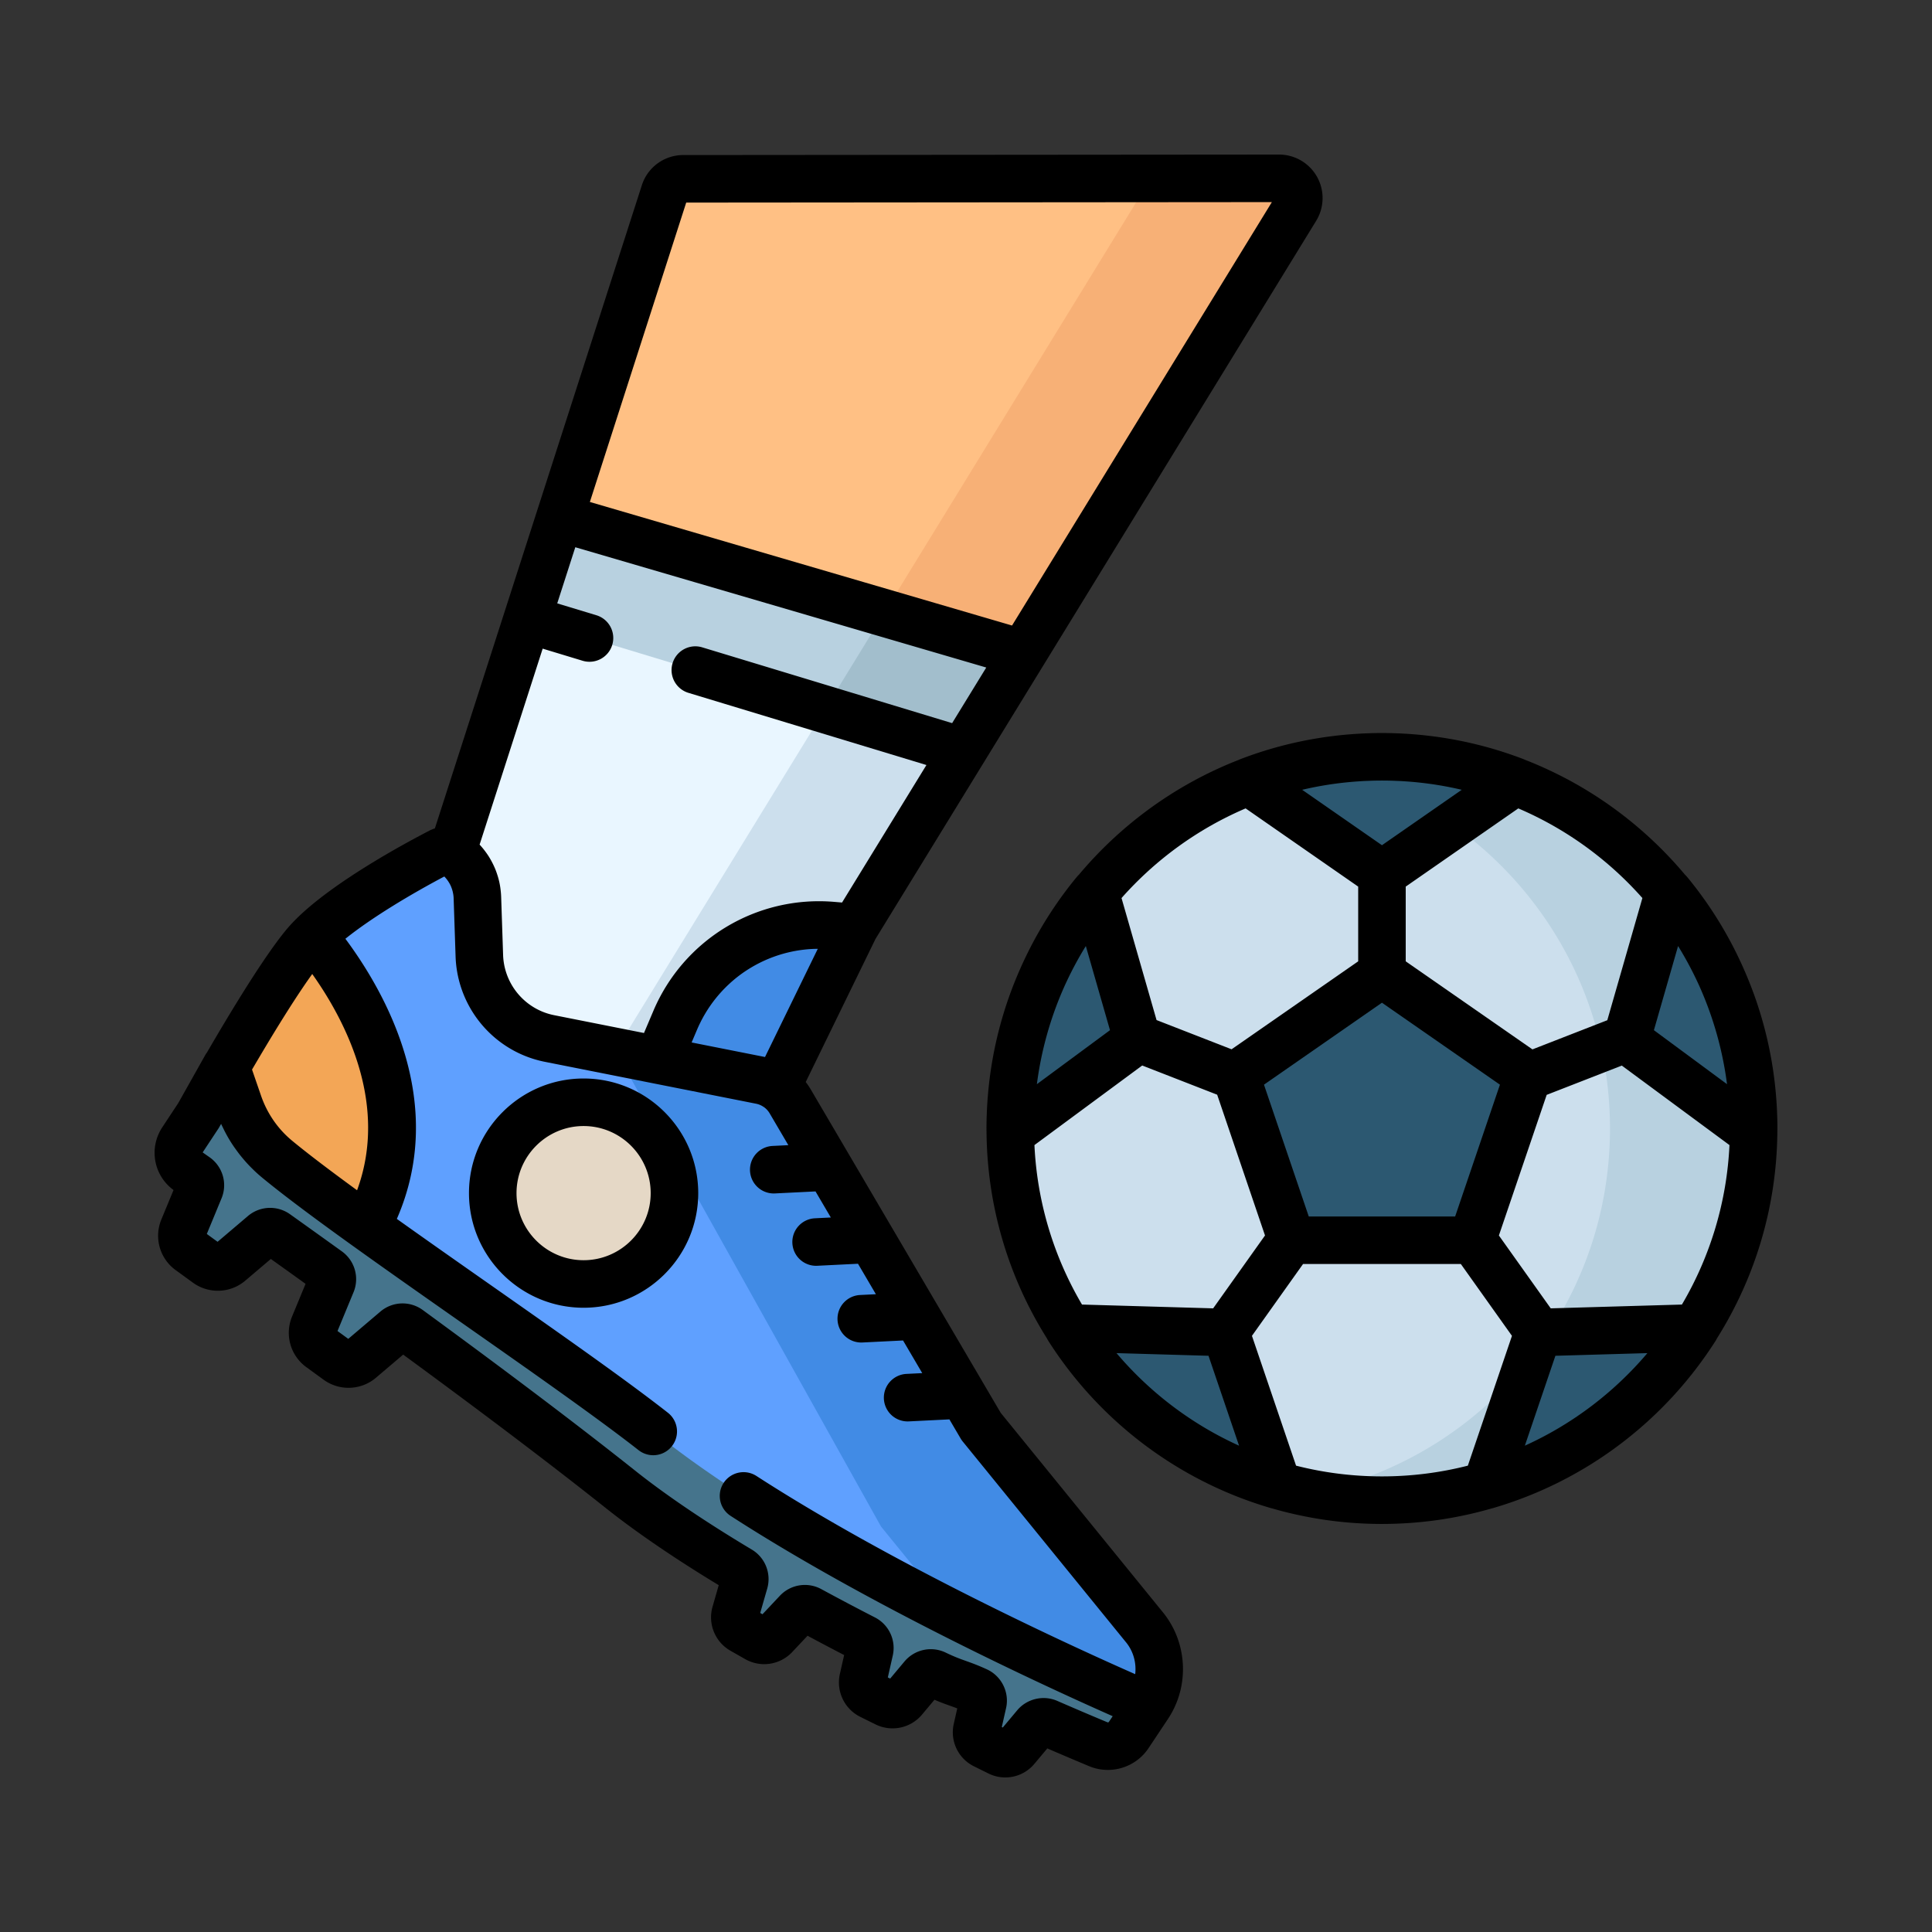 <svg xmlns="http://www.w3.org/2000/svg" version="1.1" xmlns:xlink="http://www.w3.org/1999/xlink" width="512" height="512" x="0" y="0" viewBox="0 0 512.003 512.003" style="enable-background:new 0 0 512 512" xml:space="preserve" class=""><rect x="0" y="0" width="512.003" height="512.003" fill="#333333" stroke="none"/><g transform="matrix(0.84,0,0,0.84,40.96,40.96)"><path d="m93.893 220.13 66.981-208.154a6.23 6.23 0 0 1 5.926-4.322L354.766 7.5c4.873-.004 7.864 5.336 5.315 9.489L191.259 292.097l-16.237 32.223-100.067-59.329 18.938-44.861z" style="" fill="#ffc084" data-original="#ffc084"></path><path d="m354.766 7.5-40.456.033-174.626 284.564-4.373 8.678 39.711 23.544 16.237-32.223L360.081 16.989c2.549-4.154-.442-9.493-5.315-9.489z" style="" fill="#f7b076" data-original="#f7b076" class=""></path><path d="m273.92 157.395-146.081-42.756L93.893 220.13l-18.938 44.861 100.067 59.328 16.237-32.222 82.661-134.703z" style="" fill="#e9f6ff" data-original="#e9f6ff" class=""></path><path d="m273.92 157.395-43.722-12.797-90.514 147.499-4.373 8.678 39.711 23.544 16.237-32.222 82.661-134.703z" style="" fill="#ccdfed" data-original="#ccdfed" class=""></path><path d="m154.024 297.238 10.235-24.106c8.315-19.584 28.246-31.634 49.452-29.897l7.165.599-29.816 61.136-37.036-7.732z" style="" fill="#418be5" data-original="#418be5" class=""></path><path d="m312.077 464.348-51.298-63.076-60.261-102.597a13.868 13.868 0 0 0-9.259-6.579l-66.637-13.218a27.522 27.522 0 0 1-22.153-26.077l-.617-18.447a17.764 17.764 0 0 0-7.958-14.225c-1.115-.737-2.549-.791-3.735-.176-7.289 3.781-32.871 17.53-42.612 29.135-11.414 13.598-33.656 54.058-33.656 54.058l-5.176 7.843a7.117 7.117 0 0 0 1.849 9.748c20.294 14.242 90.576 63.891 136.273 100.254 46.246 36.799 127.579 70.828 150.91 80.539a7.877 7.877 0 0 0 9.584-2.905l3.271-4.91 2.888-4.335a20.879 20.879 0 0 0-1.413-25.032z" style="" fill="#5fa0ff" data-original="#5fa0ff" class=""></path><path d="m312.077 464.348-51.298-63.076-60.261-102.597a13.863 13.863 0 0 0-9.259-6.579l-45.704-9.065 83.641 149.823 49.176 60.467a1439 1439 0 0 0 19.374 8.209 7.876 7.876 0 0 0 9.584-2.906l3.271-4.91 2.887-4.335a20.873 20.873 0 0 0-1.411-25.031z" style="" fill="#418be5" data-original="#418be5" class=""></path><path d="M56.061 353.091c3.565-3.599 6.937-8.002 10.014-13.368 22.511-39.256-3.369-77.874-16.12-93.234a40.099 40.099 0 0 0-2.409 2.599c-11.414 13.598-33.656 54.058-33.656 54.058l-5.176 7.843a7.116 7.116 0 0 0 1.849 9.747 4766.969 4766.969 0 0 1 45.498 32.355z" style="" fill="#f3a656" data-original="#f3a656"></path><path d="M158.696 403.932c-26.921-21.422-94.903-66.252-120.067-87.017-5.589-4.612-9.767-10.701-12.127-17.552l-3.984-11.564-8.628 15.349-5.176 7.843a7.116 7.116 0 0 0 1.849 9.747l2.461 1.729a3.332 3.332 0 0 1 1.165 3.995l-5.113 12.372a5.91 5.91 0 0 0 1.984 7.036l5.419 3.945a5.91 5.91 0 0 0 7.305-.274l10.521-8.937a3.323 3.323 0 0 1 4.081-.176c5.074 3.618 10.553 7.54 16.313 11.684a3.332 3.332 0 0 1 1.135 3.973l-5.526 13.37a5.91 5.91 0 0 0 1.984 7.036l5.42 3.945a5.91 5.91 0 0 0 7.305-.274l11.073-9.406a3.318 3.318 0 0 1 4.111-.155c22.806 16.673 46.992 34.759 66.635 50.39 10.852 8.635 23.874 17.275 37.748 25.566a3.331 3.331 0 0 1 1.499 3.778l-2.83 9.849a4.663 4.663 0 0 0 2.176 5.341l4.597 2.615a4.665 4.665 0 0 0 5.703-.859l7.017-7.465a3.326 3.326 0 0 1 4.015-.64 813.434 813.434 0 0 0 17.098 9.026 3.318 3.318 0 0 1 1.722 3.689l-2.052 9.083a4.663 4.663 0 0 0 2.48 5.207l4.74 2.346a4.663 4.663 0 0 0 5.644-1.186l5.949-7.107a3.339 3.339 0 0 1 4.008-.857c6.045 2.909 7.614 2.805 13.139 5.351a3.32 3.32 0 0 1 1.838 3.747l-1.871 8.283a4.487 4.487 0 0 0 2.387 5.011l4.562 2.258a4.488 4.488 0 0 0 5.432-1.142l6.068-7.25a3.334 3.334 0 0 1 3.886-.912 1054.4 1054.4 0 0 0 15.956 6.807 7.877 7.877 0 0 0 9.584-2.905l6.158-9.244c.001-.001-100.912-42.575-154.793-85.449z" style="" fill="#45748c" data-original="#45748c"></path><circle cx="387.233" cy="307.26" r="117.26" style="" fill="#ccdfed" data-original="#ccdfed" class=""></circle><path d="M387.232 189.997c-7.753 0-15.328.76-22.661 2.196 53.918 10.558 94.604 58.058 94.604 115.068s-40.686 104.511-94.604 115.068a117.81 117.81 0 0 0 22.661 2.196c64.763 0 117.264-52.501 117.264-117.265 0-64.762-52.501-117.263-117.264-117.263z" style="" fill="#b8d1e0" data-original="#b8d1e0"></path><path d="m357.909 339.995-15.913-46.83a3.726 3.726 0 0 1 1.402-4.259l41.708-28.976a3.726 3.726 0 0 1 4.252 0l41.708 28.976a3.726 3.726 0 0 1 1.402 4.259l-15.913 46.83a3.725 3.725 0 0 1-3.528 2.527h-51.589a3.726 3.726 0 0 1-3.529-2.527zM429.327 197.787c-13.067-5.028-27.257-7.791-42.095-7.791s-29.029 2.763-42.095 7.791l39.702 27.583a4.194 4.194 0 0 0 4.785 0l39.703-27.583zM465.19 276.39a4.193 4.193 0 0 0 1.54 4.531l37.747 27.874c.007-.511.019-1.021.019-1.533 0-28.323-10.042-54.301-26.759-74.568L465.19 276.39zM296.726 232.693c-16.717 20.267-26.759 46.245-26.759 74.568 0 .513.013 1.022.019 1.533l37.747-27.874a4.195 4.195 0 0 0 1.54-4.531l-12.547-43.696zM486.193 370.191l-46.753 1.351a4.193 4.193 0 0 0-3.849 2.843l-15.444 45.451c27.576-8.05 50.948-25.952 66.046-49.645zM338.873 374.385a4.195 4.195 0 0 0-3.85-2.843l-46.753-1.351c15.098 23.693 38.471 41.594 66.047 49.644l-15.444-45.45z" style="" fill="#2c5871" data-original="#2c5871"></path><path d="m117.566 146.562 137.427 41.676 18.927-30.843-146.081-42.756z" style="" fill="#b8d1e0" data-original="#b8d1e0"></path><path d="m254.993 188.238 18.927-30.843-43.722-12.797-18.688 30.453z" style="" fill="#a2becc" data-original="#a2becc"></path><circle cx="135.363" cy="327.66" r="28.664" style="" fill="#e5d8c6" data-original="#e5d8c6"></circle><path d="m266.957 396.983-59.973-102.105a21.369 21.369 0 0 0-1.55-2.274l22.023-45.157L366.474 20.911a13.743 13.743 0 0 0 .276-13.89A13.742 13.742 0 0 0 354.771 0h-.011L166.792.154a13.695 13.695 0 0 0-13.057 9.524L88.44 212.592c-.591.191-1.174.414-1.736.705-9.218 4.782-30.554 16.48-41.999 27.842-.014.014-.03.025-.044.039-.147.147-.285.289-.427.433a54.719 54.719 0 0 0-1.572 1.668c-.298.332-.588.662-.862.988-6.976 8.312-17.484 25.616-25.257 39.004-.204.27-.396.552-.565.852L7.484 299.24l-5.029 7.62c-4.327 6.557-2.762 15.199 3.53 19.822l-3.838 9.286a13.373 13.373 0 0 0 4.5 15.966l5.419 3.944a13.37 13.37 0 0 0 16.575-.62l8.043-6.832a5018.6 5018.6 0 0 1 10.959 7.849l-4.263 10.317a13.37 13.37 0 0 0 4.499 15.964l5.42 3.946a13.373 13.373 0 0 0 16.574-.621l8.565-7.275c25.771 18.877 47.201 35.104 63.73 48.257 9.705 7.722 21.746 15.95 35.824 24.482l-1.945 6.771a12.128 12.128 0 0 0 5.676 13.932l4.594 2.613a12.13 12.13 0 0 0 14.878-2.241l4.814-5.122a814.874 814.874 0 0 0 11.548 6.094l-1.341 5.932a12.129 12.129 0 0 0 6.469 13.581l4.739 2.346a12.128 12.128 0 0 0 14.721-3.094l3.909-4.669c2 .861 3.522 1.403 4.916 1.899.772.275 1.496.533 2.276.834l-1.105 4.889a11.955 11.955 0 0 0 6.376 13.383l4.562 2.259a11.953 11.953 0 0 0 14.509-3.051l4.066-4.857a1019.21 1019.21 0 0 0 13.212 5.613c6.769 2.819 14.639.434 18.707-5.67l6.158-9.244c.017-.026.03-.053.047-.08 6.887-10.412 6.102-24.321-1.92-33.887l-50.901-62.593zm-74.363-112.268-23.155-4.592 1.723-4.06c.213-.502.436-.997.667-1.487.079-.168.164-.332.245-.498.156-.319.311-.639.473-.953.102-.197.209-.389.314-.583.15-.278.299-.557.455-.831.116-.204.237-.405.356-.606.153-.259.306-.518.463-.772.126-.203.255-.403.384-.603.159-.248.32-.495.484-.738.134-.199.271-.395.408-.592a40.704 40.704 0 0 1 1.472-1.979 42.812 42.812 0 0 1 1.013-1.231c.146-.171.292-.342.441-.51.206-.232.415-.461.625-.689.143-.155.286-.311.431-.463.228-.239.46-.473.693-.706.135-.135.268-.271.405-.404.263-.256.532-.507.801-.756.111-.103.22-.207.332-.309.342-.309.69-.612 1.042-.909l.129-.112a41.835 41.835 0 0 1 3.84-2.86l.117-.075a41.48 41.48 0 0 1 1.217-.768c.064-.039.129-.076.193-.114.389-.233.78-.461 1.176-.681l.224-.122c.391-.214.784-.423 1.182-.624l.228-.114a40.912 40.912 0 0 1 2.694-1.228l.187-.077c.441-.18.885-.353 1.333-.518l.142-.052c.473-.172.95-.337 1.43-.492.022-.007.043-.015.065-.021a41.812 41.812 0 0 1 11.171-1.981l.269-.007c.326-.011.653-.015.98-.018l-16.649 34.135zM167.731 15.152l184.772-.151-81.977 133.586-133.189-38.982 30.394-94.453zm-45.285 140.727 12.594 3.819a7.503 7.503 0 0 0 9.354-5.001 7.5 7.5 0 0 0-5.001-9.354l-12.352-3.745 2.104-6.538 3.596-11.173 129.655 37.948-6.94 11.309-3.828 6.237-78.843-23.91a7.495 7.495 0 0 0-9.353 5 7.498 7.498 0 0 0 5 9.353l75.087 22.771-26.622 43.381-2.576-.215a56.755 56.755 0 0 0-56.966 34.44l-2.947 6.941-28.33-5.619a19.944 19.944 0 0 1-7.205-2.977 20.064 20.064 0 0 1-8.911-15.995l-.617-18.447a25.084 25.084 0 0 0-.162-2.039 25.355 25.355 0 0 0-.405-2.491c-.005-.021-.011-.041-.015-.062a24.974 24.974 0 0 0-.652-2.361 24.977 24.977 0 0 0-.689-1.886c-.011-.027-.025-.053-.036-.081a25.405 25.405 0 0 0-.823-1.752c-.071-.138-.141-.275-.215-.412a25.076 25.076 0 0 0-1.014-1.738l-.065-.095a25.02 25.02 0 0 0-1.11-1.565 25.282 25.282 0 0 0-1.588-1.896l-.021-.025 19.896-61.822zM32.402 285.867l.517-.874c.381-.643.758-1.28 1.132-1.908l.544-.912c.391-.654.777-1.297 1.16-1.934l.42-.699c.509-.842 1.011-1.67 1.506-2.481l.368-.6c.374-.611.745-1.215 1.111-1.807l.52-.84c.323-.521.643-1.034.96-1.54l.489-.781c.374-.594.741-1.175 1.104-1.746.092-.145.186-.295.278-.438.439-.688.868-1.356 1.291-2.01l.429-.659a315.212 315.212 0 0 1 1.318-2.009c.284-.429.563-.847.839-1.258l.38-.566c.387-.572.766-1.129 1.135-1.665.076-.111.149-.213.225-.323.297-.428.589-.846.874-1.25.127-.18.252-.354.377-.529l.369-.512c10.657 15.019 24.091 41.165 14.144 68.228l-.278-.203c-5.498-4.014-10.151-7.495-14.007-10.48l-.03-.023a290.647 290.647 0 0 1-4.124-3.25l-.346-.279c-.593-.478-1.167-.945-1.707-1.391-4.492-3.708-7.884-8.622-9.81-14.212l-2.84-8.243 1.652-2.806zm276.98 193.554c-19.476-8.583-75.6-34.163-119.497-62.53a7.497 7.497 0 0 0-10.368 2.228 7.498 7.498 0 0 0 2.228 10.368c43.975 28.419 99.758 54.001 120.537 63.192l-1.191 1.788a.383.383 0 0 1-.463.139c-3.412-1.42-8.93-3.745-15.84-6.757-4.38-1.908-9.572-.685-12.634 2.973l-4.547 5.432-.313-.155 1.35-5.971c1.12-4.954-1.41-10.089-6.014-12.211-2.884-1.329-4.874-2.037-6.628-2.662-1.895-.675-3.532-1.258-6.399-2.637a10.83 10.83 0 0 0-13.009 2.802l-4.516 5.396-.739-.365 1.56-6.906a10.816 10.816 0 0 0-5.613-12.014 816.641 816.641 0 0 1-16.939-8.942 10.833 10.833 0 0 0-13.063 2.091l-5.488 5.838-.718-.408 2.214-7.703a10.839 10.839 0 0 0-4.859-12.287c-14.691-8.782-27.115-17.192-36.926-24.998-17.253-13.729-39.755-30.746-66.881-50.578a10.79 10.79 0 0 0-13.39.496l-10.12 8.596-3.397-2.473 5.048-12.216a10.79 10.79 0 0 0-3.686-12.924 4766.936 4766.936 0 0 0-16.338-11.701 10.807 10.807 0 0 0-13.291.565l-9.569 8.128-3.398-2.473 4.635-11.217a10.769 10.769 0 0 0-3.779-12.993l-2.165-1.52 4.973-7.534a8.18 8.18 0 0 0 .278-.457l.569-1.013c.199.442.421.872.633 1.307.137.282.267.568.41.847.454.887.928 1.761 1.436 2.615l.004.007c.505.85 1.043 1.678 1.6 2.493.177.259.366.51.549.766a48.47 48.47 0 0 0 1.216 1.637c.225.288.457.571.689.853a47.863 47.863 0 0 0 1.99 2.277c.457.489.929.963 1.408 1.432.234.229.462.464.701.689a46.58 46.58 0 0 0 2.129 1.885c.032.027.062.057.094.083.413.341.84.69 1.278 1.045l.144.116c6.235 5.055 14.965 11.596 27.268 20.433l.021.012c10.809 7.764 22.857 16.21 34.714 24.522 21.002 14.722 42.72 29.946 55.495 39.982a7.5 7.5 0 0 0 9.266-11.794c-13.098-10.289-34.011-24.949-56.153-40.47-9.977-6.994-20.091-14.084-29.451-20.755 15.85-36.324-3.081-70.684-16.231-88.381 8.263-6.633 20.43-13.937 31.202-19.643.041.042.087.08.127.122.082.087.16.177.239.267a10.414 10.414 0 0 1 1.175 1.621c.041.07.087.137.126.208.177.321.337.651.479.99.035.083.063.17.096.254a10.082 10.082 0 0 1 .372 1.149c.066.256.122.514.169.776.02.112.043.222.059.335.053.369.093.742.105 1.12l.617 18.448a35.097 35.097 0 0 0 15.587 27.974 34.85 34.85 0 0 0 12.603 5.207l34.308 6.805 32.329 6.413c.206.041.409.094.609.155a6.481 6.481 0 0 1 1.704.823c.04.027.083.044.123.07a6.37 6.37 0 0 1 1.816 1.974l5.902 10.049-4.911.244a7.5 7.5 0 1 0 .744 14.981l12.738-.632 4.832 8.227-4.949.246a7.5 7.5 0 1 0 .744 14.981l12.776-.635 5.647 9.614-4.921.245a7.5 7.5 0 1 0 .744 14.981l12.748-.633 6.051 10.301-4.917.244a7.5 7.5 0 1 0 .744 14.981l12.743-.633 3.545 6.036c.192.327.409.639.648.934l51.299 63.076.084.102c2.439 2.888 3.47 6.626 3.04 10.235z" fill="#000000" opacity="1" data-original="#000000" class=""></path><path d="M135.358 291.493c-19.941 0-36.163 16.223-36.163 36.164s16.222 36.163 36.163 36.163 36.164-16.222 36.164-36.163-16.223-36.164-36.164-36.164zm0 57.329c-11.67 0-21.164-9.494-21.164-21.164 0-11.671 9.494-21.165 21.164-21.165 11.671 0 21.165 9.494 21.165 21.165.001 11.669-9.494 21.164-21.165 21.164zM511.958 304.313c-.01-.421-.027-.84-.041-1.26-.018-.531-.036-1.063-.061-1.593-.026-.572-.059-1.142-.094-1.712a113.804 113.804 0 0 0-.227-3.137l-.031-.343a123.792 123.792 0 0 0-9.752-38.485l-.217-.495c-.262-.597-.525-1.194-.796-1.786-.301-.661-.611-1.319-.923-1.975-.057-.118-.111-.237-.167-.355a124.267 124.267 0 0 0-16.126-25.249 7.594 7.594 0 0 0-.686-.724c-13.404-15.98-30.728-28.563-50.482-36.252-.113-.05-.219-.112-.335-.156a123.887 123.887 0 0 0-25.723-6.836l-.252-.038c-.9-.136-1.801-.263-2.705-.379l-.536-.068a132.464 132.464 0 0 0-3.173-.356c-.751-.074-1.504-.141-2.257-.201-.292-.023-.583-.048-.876-.07-.72-.053-1.441-.097-2.163-.137-.314-.018-.627-.038-.942-.053-.738-.036-1.477-.062-2.217-.085-.29-.009-.58-.022-.87-.03-1.024-.025-2.048-.039-3.075-.039s-2.052.014-3.075.039c-.29.007-.578.021-.868.03-.741.023-1.481.049-2.22.085-.313.015-.624.036-.937.053a130.1 130.1 0 0 0-2.169.138c-.29.021-.579.046-.868.069a121.507 121.507 0 0 0-5.445.558c-.173.022-.347.043-.52.066-.911.117-1.82.245-2.728.383l-.228.034a123.877 123.877 0 0 0-25.732 6.838c-.116.045-.222.106-.334.156-19.756 7.691-37.083 20.276-50.488 36.259-.24.223-.468.461-.68.718a124.287 124.287 0 0 0-16.122 25.238c-.07.145-.136.291-.206.436a120.318 120.318 0 0 0-1.701 3.724l-.197.449a123.794 123.794 0 0 0-9.758 38.499l-.031.343c-.06.709-.115 1.42-.163 2.132-.023.333-.043.666-.064.999-.034.572-.067 1.144-.094 1.718-.025.529-.042 1.058-.061 1.588-.014.423-.031.844-.042 1.268-.023.981-.037 1.963-.037 2.946 0 .369.006.735.012 1.103l.008.516.001.015c.306 23.711 7.257 45.846 19.077 64.627.117.237.237.473.38.698 16.307 25.591 41.263 44.347 70.271 52.813.073.021.148.029.221.048a124.392 124.392 0 0 0 34.794 4.943c12.072 0 23.745-1.729 34.794-4.943.074-.019.149-.026.222-.048 29.009-8.468 53.964-27.224 70.27-52.813.143-.225.262-.46.379-.696 11.82-18.781 18.771-40.915 19.078-64.626v-.003l.008-.458c.007-.392.013-.782.013-1.176.004-.987-.01-1.97-.033-2.952zm-31.303-54.611a109.632 109.632 0 0 1 6.047 11.182c.243.522.489 1.043.724 1.568l.136.311a110.151 110.151 0 0 1 8.536 30.522l-23.068-17.034 7.625-26.549zm-11.258-15.137-11.068 38.543-23.617 9.2-39.981-27.777v-23.578l35.516-24.673c15.077 6.447 28.426 16.178 39.15 28.285zm-44.944 58.877-14.13 41.581H364.14l-14.13-41.581 37.221-25.858 37.222 25.858zm-54.309-94.614.525-.084c.668-.102 1.339-.193 2.012-.282.327-.043.654-.087.982-.128a116.045 116.045 0 0 1 4.653-.475 94.512 94.512 0 0 1 1.507-.108c.473-.032.947-.065 1.422-.091.614-.033 1.23-.056 1.846-.079.376-.014.751-.033 1.128-.043 1.003-.027 2.007-.043 3.013-.043s2.01.016 3.013.043c.377.01.752.029 1.128.043.616.023 1.231.046 1.846.079.475.026.948.059 1.422.09.503.034 1.006.068 1.507.108a106.647 106.647 0 0 1 2.868.27c.596.064 1.191.131 1.784.204.329.041.657.085.986.128.671.089 1.341.18 2.008.282.177.027.353.057.53.085 2.728.428 5.423.958 8.081 1.584l-25.172 17.488-25.173-17.488a109.946 109.946 0 0 1 8.084-1.583zm-25.927 7.452 35.516 24.674v23.577l-39.941 27.749-23.672-9.221-11.053-38.493c10.724-12.108 24.072-21.839 39.15-28.286zm-57.28 56.399.085-.195c.258-.577.527-1.149.795-1.722a109.623 109.623 0 0 1 5.991-11.06l7.623 26.551-23.068 17.034a110.178 110.178 0 0 1 8.574-30.608zm5.66 100.134a109.001 109.001 0 0 1-15.003-50.314l34-25.107 23.649 9.213 15.092 44.411-16.359 22.993-41.379-1.196zm10.889 15.32 29.026.839 9.639 28.364c-14.975-6.772-28.164-16.814-38.665-29.203zm110.845 35.505c-8.671 2.21-17.75 3.388-27.099 3.388s-18.428-1.178-27.099-3.388l-13.917-40.957 16.121-22.659h49.785l16.126 22.666-13.917 40.95zm17.984-6.302 9.637-28.363 29.025-.839c-10.5 12.388-23.688 22.43-38.662 29.202zm49.55-44.523-41.386 1.196-16.354-22.987 15.076-44.367 23.706-9.235 33.961 25.078a108.998 108.998 0 0 1-15.003 50.315z" fill="#000000" opacity="1" data-original="#000000" class=""></path></g></svg>

